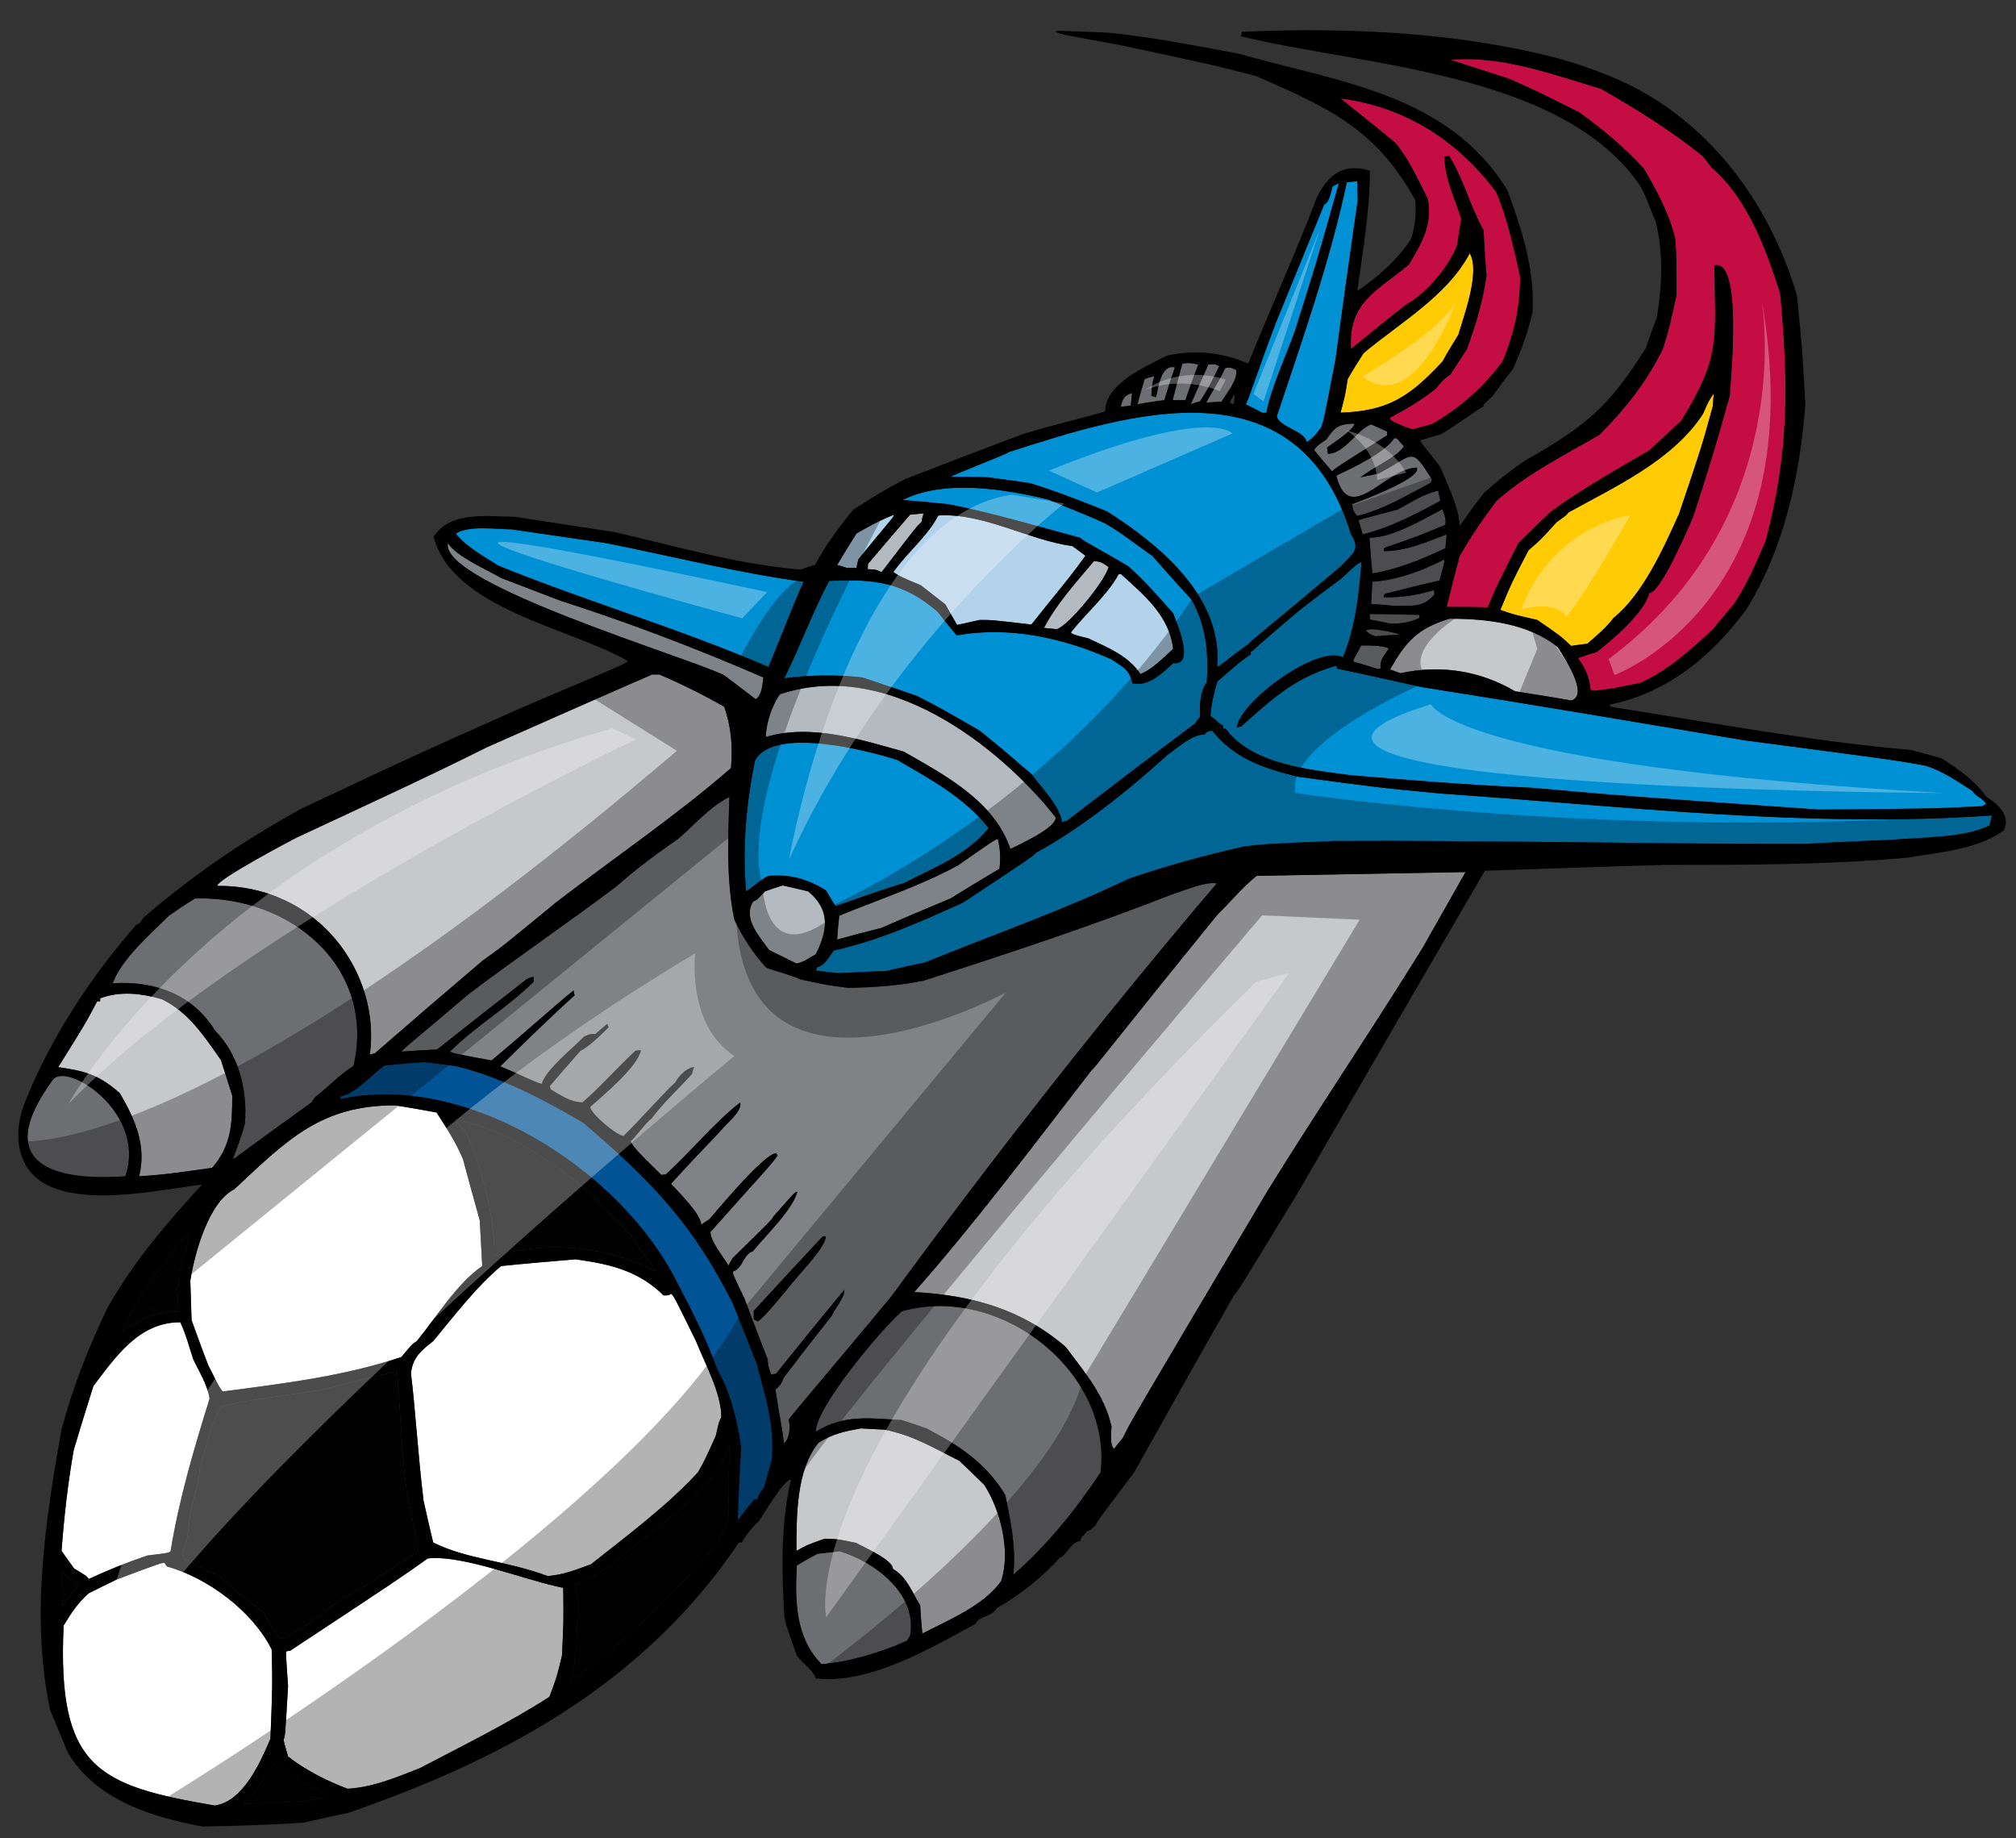 <?xml version="1.0" encoding="utf-8"?>
<!-- Generator: Adobe Illustrator 17.0.0, SVG Export Plug-In . SVG Version: 6.00 Build 0)  -->
<!DOCTYPE svg PUBLIC "-//W3C//DTD SVG 1.1//EN" "http://www.w3.org/Graphics/SVG/1.1/DTD/svg11.dtd">
<svg version="1.1" id="Layer_1" xmlns="http://www.w3.org/2000/svg" xmlns:xlink="http://www.w3.org/1999/xlink" x="0px" y="0px"
	 width="200px" height="182.333px" viewBox="0 0 200 182.333" style="enable-background:new 0 0 200 182.333;" xml:space="preserve"
	>
<rect x="0" y="0" width="200" height="182.333" fill="#333333" stroke="none"/>
<g id="clipart-1_2_" transform="translate(126,90.7) rotate(0)">
	<g id="clipart-1_1_">
		<g id="clipart-1" transform="translate(0,0) scale(0.8,0.8) rotate(0) skewX(0) skewY(0)">
			<path id="color10" style="fill:#005496;" d="M-66.639,48.234c-4.934-9.869-10.209-15.305-18.571-22.422
				c-4.889-2.86-10.143-5.618-15.658-6.971c-1.353-0.207-2.704-0.364-4.005-0.519c-1.665,0.105-3.33,0.26-4.942,0.416
				c-1.632,1.167-3.533,3.463-5.462,3.849c0,0.105,0,0.208,0,0.313c15.479-3.402,34.672,8.582,41.771,22.785
				c1.821,3.484,3.641,7.021,4.942,10.715c1.612,2.758,2.548,6.451,2.965,9.675c-0.156,3.019-0.312,6.035-0.416,9.053
				c0.676-0.885,1.353-1.77,2.08-2.601c0.104,0,0.208,0,0.364,0c0.104-0.469,0.104-0.469,0.832-1.509
				c0.312-1.144,0.624-2.289,0.936-3.382c0.417-4.108-0.832-8.063-1.872-11.964C-64.664,53.176-65.652,50.678-66.639,48.234z"/>
			<path id="color9" style="fill:#C7C8CA;" d="M-35.429,70.759c2.029,3.172,3.277,8.218,2.08,11.912
				c-2.184,3.069-6.554,4.837-9.779,6.502c-0.104-1.196-0.208-2.341-0.26-3.484c-1.144-1.873-1.665-3.538-3.381-4.526
				c0-1.144-3.745-2.757-4.577-3.226c-2.185-0.468-2.185-0.468-3.901-0.519c-2.184,0.779-2.184,0.779-3.486,1.509
				c0-4.214-0.052-10.092,2.757-13.422c1.716-1.092,3.225-1.404,5.201-1.767c0.988,0.05,1.977,0.102,2.965,0.155
				c3.641,0.729,6.086,2.289,9.258,3.85C-37.51,68.729-36.469,69.718-35.429,70.759z M-6.506,0.011
				C-18.782,15.098-21.85,19.207-22.164,19.362c-7.127,9.207-14.253,18.728-21.953,27.467c7.178,0.416,13.266,2.08,18.78,6.814
				c2.287,3.069,4.786,5.93,5.669,9.833c0,0.831-0.26,2.235,0.312,2.808c0.364-0.468,0.729-0.936,1.093-1.352
				c0.884-1.874,0.884-1.874,17.945-30.641C5.926,24.2,12.69,14.212,18.932,4.122C20.701,1,22.469-2.12,24.237-5.242
				C15.603-5.086,6.968-4.93-1.667-4.775C-3.437-3.369-4.893-1.55-6.506,0.011z M-128.699,22.483
				c-0.468-1.509-0.936-2.964-1.404-4.42c-2.131-3.019-3.953-5.88-7.334-7.545c-2.497-0.726-5.201-1.04-7.646-0.102
				c0,0.102,0,0.207,0,0.363c-0.156,0-0.26,0-0.364,0c-1.456,2.757-1.456,2.757-4.838,8.168c3.33,0.468,5.045,0.936,7.647,3.225
				c1.924,3.278,3.33,6.555,2.392,10.299c3.069-0.155,6.035-0.624,9.051-1.038C-128.803,28.674-128.699,25.969-128.699,22.483z
				 M-111.637,17.385c0.208-0.052,0.417-0.104,0.625-0.156c4.421-3.849,8.895-7.699,13.368-11.496
				c2.548-1.82,2.548-1.82,9.051-7.178c7.178-5.513,14.929-10.767,21.744-16.697c0.208-2.809,0.052-4.942-0.832-7.595
				c-2.55-1.456-5.359-2.86-8.063-4.005c-0.312,0-0.624,0-0.884,0c-6.815,2.964-13.629,5.983-20.443,8.999
				c-7.803,3.901-15.762,7.543-23.668,11.236c-0.416,0.208-9.831,5.149-9.831,5.981C-118.034-3.641-110.255,7.287-111.637,17.385z
				 M14.875-30.367c0.414,0.156,0.83,0.312,1.299,0.468c4.942-1.093,9.884-0.312,14.202,2.236c2.289,0.364,4.63,0.729,6.97,1.144
				c2.342-0.676-1.091-5.671-1.664-6.607c-3.64-2.965-8.843-3.538-13.42-3.538C18.308-35.465,16.903-33.905,14.875-30.367z"/>
			<path id="color8" style="fill:#808285;" d="M-6.609-3.837c-1.456-0.26-4.109,0.936-5.513,1.352
				C-22.216,1.468-32.619,4.901-42.972,8.23c-3.121,0.624-6.19,0.832-9.363,0.884c-2.757-0.363-2.757-0.363-5.878-1.04
				c-1.405-0.624-2.862-0.936-4.265-1.456c-1.561-1.665-2.965-3.85-3.953-5.93c-1.04-4.993-0.78-10.194-0.624-15.241
				c-2.341,1.144-4.369,3.486-6.346,5.201c-2.601,1.768-5.305,3.797-7.646,5.878C-87.134,1.103-93.48,5.422-99.462,9.947
				c-6.191,5.305-7.491,6.242-8.271,7.075c1.456-0.104,2.913-0.208,4.421-0.261c3.693-2.913,7.387-5.827,11.079-8.687
				c0.26-0.156,0.572-0.26,0.884-0.364c0,0.208,0,0.417,0.052,0.624c-3.172,3.174-7.231,5.515-10.404,8.688
				c0.624,0.26,0.624,0.26,5.149,1.092c4.162-3.433,8.063-7.022,10.196-8.688c0,0.208,0.052,0.417,0.104,0.625
				c-3.121,2.809-6.19,5.825-9.207,8.791c2.86,1.197,4.005,1.873,5.149,2.185c0.416-1.716,3.953-4.524,5.254-5.878
				c0.728-0.312,0.728-0.312,1.404-0.312c0.468-0.417,0.937-0.832,1.456-1.249c0.052,0.104,0.104,0.261,0.156,0.417
				c-0.832,0.832-2.392,2.394-3.484,2.914c-1.3,1.455-2.548,2.913-3.796,4.369c0,0.104,0.052,0.26,0.104,0.416
				c1.248,0.729,2.496,1.612,3.953,1.612c2.184-1.872,4.057-4.058,6.554-6.397c0.208-0.054,0.416-0.054,0.676-0.054
				c-0.416,2.082-4.837,5.722-6.295,7.023c0.208,0.988,3.381,3.589,4.162,3.589c2.08-2.028,5.512-5.93,6.397-6.607
				c0.417-0.832,1.456-1.873,2.341-1.924c-0.104,0.261-0.208,0.52-0.26,0.832c-1.716,1.924-3.537,3.537-5.045,5.566
				c-0.624,0.416-2.238,2.601-2.548,2.758c0,0.676,3.433,3.797,3.796,4.213c0.156-0.052,0.312-0.052,0.52-0.052
				c3.172-2.862,5.878-6.295,9.26-8.948c0.26,1.144-1.716,2.602-2.394,3.486c-2.08,2.185-4.161,4.369-6.19,6.607
				c0.885,0.987,3.745,3.746,3.745,5.098c0.312-0.26,0.624-0.467,0.988-0.676c0.313-0.312,6.763-8.218,8.324-8.218
				c0.052,0.102,0.104,0.207,0.156,0.312c-1.144,1.559-2.236,2.599-8.323,9.466c0,1.198,1.665,3.122,2.236,4.162
				c0.156-0.311,0.312-0.624,0.52-0.936c4.837-4.733,4.837-4.733,5.045-5.15c2.704-3.07,2.704-3.07,2.965-3.07
				c-0.52,2.186-4.005,5.515-5.513,7.389c-1.196,0.363-1.196,2.08-2.445,2.496c-0.052,0.312-0.052,0.312,1.404,3.33
				c0.936,2.497,1.872,4.993,2.86,7.491c0.156,1.196,0.156,1.196,0.468,1.977c0.156-0.052,0.364-0.105,0.573-0.105
				c2.808-3.486,5.618-6.97,8.479-10.404c0.156,0.78-1.248,2.446-1.561,3.225c-2.028,2.55-4.005,5.099-5.981,7.7
				c-0.208,0.728-0.468,0.937-0.988,1.456c0.572,3.849,0.78,4.213,1.04,6.607c0.676-0.312,0.885-2.236,0.573-2.862
				c0.26-0.52,5.774-6.866,12.849-15.45C-34.128,29.818-20.602,12.599-6.609-3.837z M-58.837,45.217
				c-0.572,0.623-4.005,5.045-4.733,5.253c-0.156-0.102-0.312-0.207-0.468-0.26c0-0.364,0-0.729,0-1.041
				c2.809-3.069,5.669-6.139,8.531-9.206c0.104-0.054,0.26-0.054,0.417-0.054C-55.092,41.211-58.005,44.176-58.837,45.217z
				 M11.285-33.332c0.936,0,2.601-0.052,3.434,0.364c-0.522,0.832-1.197,1.456-0.988,2.496c-0.208,0-0.366,0-0.52,0
				c-0.99-0.312-1.978-0.624-2.914-0.884C10.401-31.825,10.867-32.397,11.285-33.332z"/>
			<path id="color7" style="fill:#B4BBC0;" d="M-57.277-2.85c2.757,2.289,2.445,4.786,0.936,7.803
				c-0.78,0.416-1.509,0.988-2.394,1.144c-1.144-0.572-2.289-1.144-3.381-1.664c-1.196-1.666-3.328-3.955-1.975-6.035
				c0.468-0.207,0.468-0.207,1.456-1.248c0.728-0.26,1.456-0.52,2.184-0.728C-59.41-3.369-58.369-3.11-57.277-2.85z M-39.642-1.965
				c2.028-1.248,4.057-2.497,6.086-3.693c0.156-1.404,0.104-2.392-0.208-3.693c-0.468,0.156-0.468,0.156-4.942,3.277
				c-4.681,2.548-9.779,4.213-14.721,6.241c-0.104,0.988-0.208,1.977-0.26,2.966c1.819-0.52,3.64-0.99,5.513-1.459
				C-45.364,0.428-42.504-0.769-39.642-1.965z M-26.585-12.005c-5.35-6.946-19.716-20.113-34.177-15.294
				c-0.988,1.248-1.768,3.745-1.768,5.306c5.565-1.665,11.754,0.312,17.113,1.82c5.098,2.914,11.235,6.139,13.212,12.069
				C-31.214-8.623-26.585-10.652-26.585-12.005z M-63.779-26.675c0.78-0.52,0.832-1.821,0.936-2.704
				c-8.271-3.589-16.594-6.763-25.177-9.519c-2.445-0.936-4.889-1.872-7.334-2.809c-1.768-1.04-5.462-2.601-6.607-4.318
				c-1.002,5.006,29.808,14.15,34.281,16.385C-66.379-28.651-65.079-27.663-63.779-26.675z M-28.041-35.518
				c0.52,0.052,1.04,0.104,1.56,0.156c1.405-0.312,6.035-5.983,6.451-7.699c-0.624-0.468-0.988-0.728-1.82-0.728
				C-24.07-41.147-26.438-38.566-28.041-35.518z M-49.838-43.477c-0.052,0.208-0.052,0.416-0.052,0.676
				c1.041,0.052,1.041,0.052,1.716,0.364c4.421-5.774,4.421-5.774,4.942-6.19c0.052-0.364,0.156-0.728,0.26-1.092
				c-0.572,0.052-1.144,0.104-1.665,0.156C-46.405-47.534-48.121-45.505-49.838-43.477z"/>
			<path id="color6" style="fill:#B3D3EB;" d="M-24.712-34.946c1.82-2.34,4.525-4.629,5.93-7.229c0.104,0,0.207,0,0.312,0
				c2.862,2.601,5.981,5.149,6.451,9.258c-1.144,1.04-2.602,2.548-4.058,3.121c-1.509-2.289-4.057-3.277-6.451-4.421
				C-24.401-34.685-24.401-34.685-24.712-34.946z M-41.15-49.46c-1.249,2.497-3.902,4.63-5.567,7.023
				c0.99,0.624,0.99,0.624,3.381,1.612c0.988,0.78,2.029,1.56,3.069,2.392c0.468,0.832,0.936,1.665,1.456,2.548
				c0.937-0.208,1.873-0.416,2.809-0.624c1.508,0,1.508,0,6.398,0.572c3.538-4.474,4.058-4.889,6.71-8.531
				c-0.572-0.416-1.091-0.832-1.612-1.196C-29.915-46.39-35.584-49.823-41.15-49.46z M-51.294-42.957
				c0.052-0.363,0.156-0.728,0.26-1.092c3.486-4.318,4.318-5.098,4.423-5.515c-1.717,0.676-3.069,1.405-4.682,2.341
				c-0.832,1.3-1.612,2.601-2.392,3.901c0.364,0.104,0.78,0.208,1.196,0.363C-52.127-42.957-51.71-42.957-51.294-42.957z"/>
			<path id="color5" style="fill:#0091D5;" d="M89.521-12.265c-0.105,0.416-0.208,0.832-0.312,1.248
				c-3.174,1.56-8.531,1.456-12.068,1.768c-3.695,0.156-7.388,0.312-11.029,0.52c-19.403,0-38.858-0.468-58.262-0.364
				c-8.48,0.364-8.48,0.364-11.08,0.676c-4.837,1.092-9.624,2.392-14.305,4.005c-8.219,3.953-16.906,6.97-25.333,10.403
				c-1.612,0.313-3.225,0.678-4.786,1.041c-1.977,0.052-3.953,0.156-5.878,0.261c-0.936-0.105-1.872-0.208-2.757-0.312
				c0-0.156,0.052-0.312,0.104-0.416c1.041-0.261,1.456-1.249,2.08-2.082c5.618-1.248,10.82-3.589,16.022-5.93
				c8.635-5.722,8.635-5.722,9.051-6.19c5.556-3.004,11.66-7.883,16.282-12.12c1.3-0.884,3.018-2.548,4.63-2.548
				c0.312-0.364,0.312-0.364,0.936-0.469c2.862,3.538,6.449,4.682,10.717,5.722c10.038,1.353,10.038,1.353,17.737,2.08
				C43.901-13.41,66.84-10.652,89.521-12.265z M8.32-30.472c-0.051-0.156-0.104-0.26-0.104-0.364
				c-5.099,1.456-7.856,4.006-11.808,7.543c-0.208,0-0.366,0.052-0.52,0.104c0.26-3.069,9.935-10.301,13.16-8.687
				c1.561-3.952,1.924-7.49,2.29-11.808c-0.47,0.156-0.47,0.156-2.55,2.08c-1.768,1.3-3.484,2.601-5.201,3.953
				c-5.462,4.577-5.618,4.941-5.983,5.098c0,0.104,0,0.208,0,0.312c-1.352,0.936-1.352,0.936-4.162,3.381
				c-0.416,1.456-0.728,2.757-0.832,4.265c0.469,0.26,1.144,1.04,1.561,1.197c0,0.104,0,0.208,0,0.364c0.104,0,0.208,0,0.313,0
				c3.379,4.525,10.35,5.045,15.448,5.774c7.438,0.624,15.034,1.248,22.525,1.56c11.703,1.04,11.703,1.04,35.58,2.704
				C81.875-13.1,81.875-13.1,88.327-13.412c0.155-0.104,0.311-0.208,0.467-0.26c-0.363-0.78-1.3-0.884-1.665-1.612
				c-1.977-1.248-3.694-2.497-5.929-3.174c-3.797-0.676-3.797-0.676-22.368-3.121c-13.425-2.251-26.717-4.51-40.056-6.605
				C15.29-28.963,11.807-29.743,8.32-30.472z M-95.77-43.269c11.105,4.515,22.502,7.815,33.552,12.588
				c1.508-3.486,2.809-7.127,4.369-10.56c-8.167-1.092-16.334-3.172-24.45-4.785c-3.952-0.572-7.906-1.144-11.807-1.716
				c-1.926,0-5.203-0.52-6.866,0.52C-99.567-45.454-97.643-44.517-95.77-43.269z M-55.092-3.005
				c-2.392-1.405-4.37-1.977-7.127-1.768c-1.041,0.519-1.872,1.353-2.757,1.924c-0.468-5.566,0-10.715,1.092-16.177
				c2.185-4.369,14.202-1.248,17.686-0.104c4.162,2.445,8.219,4.577,11.289,8.427c-2.706,3.381-6.659,4.837-10.457,6.814
				c-4.421,1.353-6.085,2.082-8.531,2.86C-54.312-1.705-54.727-2.381-55.092-3.005z M-50.566-29.379
				c2.236,0.728,4.473,1.509,6.763,2.289c2.757,1.405,2.757,1.405,7.802,4.317c4.265,3.433,4.421,3.746,6.398,5.359
				c1.197,1.665,3.538,3.953,3.797,5.981c0.156-0.052,0.313-0.104,0.52-0.104c5.306-4.057,10.611-8.114,15.97-12.12
				c0.207-0.312,0.416-0.572,0.625-0.832c-0.052-1.248,0-3.381,0.83-4.213c0.261-3.588-0.05-7.073-1.871-10.299
				c-1.666-1.82-3.278-3.641-4.891-5.462c-1.977-1.353-3.796-2.86-5.825-4.005c-2.914-1.353-6.763-2.758-6.867-2.914
				c-5.513-1.352-13.005-2.601-18.259,0c1.873,0.156,3.745,0.312,5.669,0.52c5.515,1.092,10.926,2.706,16.334,4.161
				c0.469,0.468,3.33,1.924,5.983,3.537c2.082,1.821,3.745,3.797,5.567,5.827c0.312,0.884,2.86,6.554,0,6.19
				c-1.353,1.248-3.07,2.965-5.047,2.496c-0.416-1.716-1.041-1.924-2.601-2.965c-5.93-2.652-12.745-4.161-19.195-2.964
				c-0.832-0.988-1.612-1.977-2.392-2.965c-4.318-3.694-7.907-4.057-13.422-3.797c-2.08,3.902-3.588,8.115-5.566,12.068
				C-56.913-29.691-53.947-29.743-50.566-29.379z M-29.759-53.464c3.226,0.988,6.398,2.236,9.519,3.486
				c6.554,4.161,14.41,10.611,13.681,19.298c0.573-0.26,1.717-1.3,3.901-2.862c0.416-0.52,2.758-2.287,11.445-9.623
				c1.456-1.612,2.497-2.028,1.249-3.952c-6.65-21.644-27.43-15.04-42.449-10.196c-0.468,0.364-6.971,2.809-7.178,3.069
				c1.508,0,3.016,0,4.577,0.052C-33.295-53.985-31.527-53.725-29.759-53.464z M4.575-58.562c0.831-0.624,0.831-0.624,1.768-1.82
				c0.364-1.144,0.364-1.144,1.77-8.427c0.884-6.607,1.819-13.212,2.754-19.767c-0.05-0.78-0.05-1.56-0.05-2.34
				c-0.469,0.052-0.885,0.104-1.3,0.156c-2.082,9.78-5.515,19.508-8.688,29.027C1.296-60.332,4.106-60.071,4.575-58.562z
				 M-0.472-62.204c0.624-3.172,2.498-7.178,3.538-10.091c2.757-8.738,2.757-8.738,5.462-18.362c-0.26,0.104-0.52,0.26-0.781,0.416
				c-0.208,0.676-0.363,1.924-1.04,2.236C4.73-83.167,2.754-78.33,0.776-73.491c-2.755,7.282-3.433,9.726-3.797,10.247
				c0.678,0.312,1.354,0.676,2.029,1.04C-0.836-62.204-0.679-62.204-0.472-62.204z"/>
			<path id="color4" style="fill:#C40D42;" d="M21.898-38.118c0.519-2.133,1.04-4.213,1.612-6.295
				c1.352-2.392,2.86-4.577,4.525-6.814c3.799-3.381,8.375-5.669,12.798-8.219c3.174-3.172,5.878-6.607,7.855-10.611
				c0.728-2.184,1.247-4.474,1.717-6.763c0-4.629,0-4.629-0.156-6.917c-0.73-3.121-2.29-5.983-3.902-8.739
				c-2.392-2.601-5.098-4.889-8.011-6.97c-5.515-2.757-5.515-2.757-8.688-4.162c-2.443-0.78-4.837-1.56-7.231-2.34
				c6.347-0.572,12.642,1.82,18.623,3.589c4.37,2.497,8.636,5.15,12.589,8.324c0.364,0.468,0.728,0.936,1.143,1.456
				c4.475,3.849,6.711,10.091,8.481,15.553c1.047,11.34,1.109,19.656-1.77,30.638c-1.143,2.706-2.341,5.462-3.953,7.907
				c-0.885,1.041-1.768,2.08-2.653,3.172c-2.704,2.497-5.567,5.098-8.947,6.605c-3.589,0.729-3.589,0.729-5.825,0.988
				c-0.157-0.052-0.262-0.104-0.366-0.156c-0.105-1.456-0.676-2.757-1.56-3.901c0.729-0.26,1.509-0.52,2.289-0.728
				c2.029-1.56,5.981-4.941,6.553-7.334c1.405,0,4.838-8.063,5.411-9.363c1.665-4.993,3.175-10.038,4.579-15.136
				c0.109-1.973,1.627-17.061-1.924-16.126c0.129,9.291,0.829,11.3-4.163,19.352c-1.093,0.832-1.924,1.872-4.005,3.64
				c-4.111,2.394-8.324,4.786-12.121,7.543c-1.352,1.3-2.706,2.601-4.006,3.901c-2.913,5.774-2.913,5.774-3.796,7.958
				C25.278-38.118,23.561-38.118,21.898-38.118z M10.037-70.111c2.289-1.872,4.577-3.745,6.919-5.567
				c2.443-1.299,5.306-4.732,6.242-7.333c0.155-1.092,0.312-2.133,0.519-3.174c-0.78-2.601-2.08-4.993-2.08-7.751
				c0.156-0.052,0.364-0.104,0.572-0.104c1.77,2.808,2.602,6.242,4.267,9.206c0.104,1.873,0.208,3.745,0.364,5.671
				c-0.469,3.172-1.3,6.034-2.445,9.103c-0.678,1.041-1.354,2.08-2.029,3.121c-0.884,0.624-0.884,0.624-1.822,1.768
				c-1.768,1.404-3.693,2.548-5.668,3.589c0,0.104,0.051,0.208,0.104,0.312c1.456,0.728,1.456,0.728,2.757,1.144
				c0.78-0.26,1.56-0.468,2.341-0.676c3.537-2.028,6.346-4.525,8.791-7.802C30.325-72.348,31-75.105,31-79.112
				c-0.78-3.484-1.561-7.177-2.965-10.455c-4.733-6.346-11.236-10.56-19.298-11.6c2.235,1.768,4.474,3.588,6.709,5.41
				c1.718,1.977,2.914,4.681,4.111,7.022c0.624,3.328-0.781,5.513-2.342,8.167C13.365-77.341,9.673-75.937,10.037-70.111z"/>
			<path id="color3" style="fill:#FFCB05;" d="M39.324-33.541c1.144-0.988,2.394-2.028,3.277-3.225
				c3.641-2.913,6.243-8.739,8.114-12.901c2.809-8.323,2.809-8.323,4.213-13.42c0-0.52,0.054-1.04,0.105-1.509
				c-0.624,0.885-0.624,0.885-1.352,2.548c-3.748,5.774-10.977,9.051-16.699,12.225c-0.207,0.312-0.207,0.312-1.456,1.197
				c-1.873,2.08-1.873,2.08-3.484,3.486c-2.082,4.005-2.082,4.005-3.487,7.387c1.614,0.572,1.614,0.572,4.577,1.248
				c2.808,1.924,2.808,1.924,4.213,3.225C37.971-33.385,38.647-33.49,39.324-33.541z M21.377-68.549
				c0.624-1.144,1.3-2.236,1.975-3.328c0.625-2.185,2.758-7.803,1.405-10.092c-2.81,5.306-8.635,8.583-13.16,12.381
				c-0.678,1.041-1.354,2.133-1.978,3.225c-0.312,2.029-0.312,2.029-0.884,4.161C14.615-62.411,17.268-64.128,21.377-68.549z"/>
			<path id="color2" style="fill:#6D6E71;" d="M-44.637,89.433c-0.156,0.207-0.26,0.416-0.364,0.623
				c-3.276,1.459-7.021,2.603-10.611,2.914c-3.225-3.225-3.328-7.855-3.069-12.224c0.832-0.52,1.665-0.99,2.55-1.458
				c0.884-0.104,1.821-0.208,2.757-0.312C-49.006,80.278-43.699,84.282-44.637,89.433z M-45.676,49.223
				c-2.628,2.326-10.664,11.894-10.664,14.929c3.537-2.185,6.607-1.666,10.613-1.458c1.04,0.313,2.08,0.676,3.12,1.042
				c4.108,2.131,7.438,4.368,9.779,8.27c0.676,3.33,1.353,6.503,0.988,9.884c4.265-3.746,7.646-7.959,10.82-12.693
				C-19.534,56.732-33.501,45.743-45.676,49.223z M-151.014,20.611c-7.989,10.983,1.337,12.438,9.05,11.859
				C-139.201,24.525-149.468,18.042-151.014,20.611z M-130.831,14.42c2.965,2.965,4.057,7.44,3.694,11.548
				c-0.52,2.08-1.353,3.797-1.456,4.423c3.226-2.394,6.451-4.735,9.728-7.076c0.156-0.26,0.312-0.468,0.468-0.675
				c1.612-1.249,3.069-2.809,4.733-3.85c2.828-12.16-7.745-21.14-19.663-20.756c-1.093,0.676-2.185,1.405-3.225,2.133
				c-2.289,2.289-5.825,5.305-6.971,8.375C-138.375,8.23-133.64,9.843-130.831,14.42z M16.07-34.685
				c-1.038,0.052-2.028,0.104-3.016,0.208c-0.676-0.26-0.676-0.26-1.144-0.676C12.065-35.674,15.395-34.997,16.07-34.685z
				 M12.377-36.558c0.834,0.156,1.717,0.312,2.602,0.52c1.352-0.052,2.289-0.104,3.537-0.728c0-0.156,0-0.26,0-0.364
				c-2.08-0.052-4.109-0.104-6.139-0.104C12.377-37.026,12.377-36.818,12.377-36.558z M12.69-41.241
				c-0.054,0.885-0.105,1.821-0.157,2.758c0.832,0.052,1.717,0.104,2.602,0.208c2.394-0.052,3.745,0.364,5.254-1.404
				c-0.052-0.208-0.052-0.364-0.052-0.52c-2.184,0.624-3.953,0.936-6.242,0.884c0-0.156,0.051-0.312,0.104-0.416
				c2.238-0.572,4.525-1.144,6.814-1.665c0.625-2.289,0.625-2.289,0.573-2.601C18.828-42.592,15.81-41.448,12.69-41.241z
				 M12.69-42.28c3.225-0.52,6.137-1.768,9.051-3.121c0.051-0.572,0.104-1.144,0.156-1.716c-2.55,0.988-5.047,2.08-7.803,2.08
				c0-0.156,0.051-0.312,0.104-0.417c4.214-1.456,4.214-1.456,7.544-2.86c0.051-0.728,0.051-0.728-0.364-1.924
				c-2.497,1.3-6.137,3.537-9.051,3.537C12.429-45.245,12.533-43.789,12.69-42.28z M10.972-48.887
				c0.156,0.572,0.313,1.144,0.522,1.768c3.382-0.832,6.554-2.497,9.623-4.162c-0.105-0.416-0.208-0.832-0.26-1.248
				c-1.821,0.364-3.433,1.509-5.047,2.341C14.198-49.77,12.585-49.355,10.972-48.887z M13.47-54.661
				c-0.78,0.156-1.509,0.312-2.238,0.468c1.404-1.197,4.577-2.497,5.359-3.85c-0.313-0.364-0.625-0.676-0.886-0.988
				c-0.102,0-0.207,0-0.311,0c-1.197,1.819-5.098,3.64-7.178,4.63c1.612,6.449,6.137-0.988,9.987-0.988
				c0.624,1.3-6.658,4.006-8.011,4.526c0.051,0.676,0.155,0.988,0.624,1.456c3.225-0.78,6.139-2.548,9.103-4.109
				c0.054-0.156,0.105-0.312,0.157-0.416C17.424-58.094,17.944-57.053,13.47-54.661z M6.968-58.874
				c-1.146,0.78-1.146,0.78-1.509,1.3c0.728,0.884,1.455,1.768,2.235,2.652c0.469-0.468,0.469-0.468,6.816-4.473
				c0-0.156,0-0.312,0-0.468c-0.676-0.312-1.354-0.624-1.978-0.884c-1.716,0.572-3.277,3.64-5.357,3.64
				c-0.052-0.26-0.104-0.519-0.104-0.78c0.623-0.469,3.381-2.236,3.381-2.965C8.476-60.798,8.059-60.435,6.968-58.874z
				 M-17.117-64.648c-0.99,0.364-1.144,0.624-1.405,1.717c0.416-0.052,0.832-0.104,1.248-0.156
				C-17.222-63.608-17.169-64.128-17.117-64.648z M-11.812-67.822c-1.768-0.416-2.029,2.601-2.341,3.694
				c-0.208-0.052-0.416-0.104-0.573-0.156c0.105-1.56,0.105-1.56,0.364-2.445c-0.416,0.104-0.831,0.208-1.196,0.364
				c-0.313,1.041-0.624,2.08-0.885,3.121c1.093-0.208,2.185-0.364,3.33-0.52C-12.697-65.116-12.28-66.469-11.812-67.822z
				 M-8.69-63.608c0.935-1.456,0.935-1.456,2.392-4.37c-0.573-0.26-0.573-0.26-1.353-0.208c-0.729,1.612-1.458,3.277-2.184,4.942
				C-9.471-63.4-9.108-63.504-8.69-63.608z M-6.036-63.555c0.624-1.041,2.079-2.758,1.82-3.953c-0.52-0.261-0.78-0.364-1.353-0.208
				c-0.676,1.509-1.612,2.86-2.34,4.265C-7.286-63.504-6.662-63.555-6.036-63.555z M-10.512-63.765
				c0.52-1.508,1.041-2.964,1.612-4.421c-1.092-0.208-1.092-0.208-1.977-0.104c-0.417,1.509-0.831,3.018-1.196,4.525
				C-11.551-63.765-11.032-63.765-10.512-63.765z"/>
			<path id="fill" style="fill:#FFFFFF;" d="M-123.965,102.229c-1.249,2.913-3.382,7.803-6.919,8.271
				c-14.49-2.482-19.547-4.605-18.727-22.316c0.936-1.562,1.768-2.809,3.121-4.006c1.144-0.572,2.289-1.146,3.484-1.716
				c5.566-2.082,5.566-2.082,5.93-2.029c0.052,0.104,0.156,0.26,0.26,0.416c5.047,1.405,10.613,5.513,13.005,10.299
				C-123.705,95.571-123.705,95.571-123.965,102.229z M-104.458,79.86c-3.433,2.446-3.433,2.446-17.062,11.446
				c-0.208,0-0.364,0.051-0.52,0.104c0.052,1.405,0.156,2.809,0.26,4.265c-0.364,6.295-0.364,6.295-0.572,6.659
				c0.156,0.675,0.364,1.352,0.572,2.08c2.184,1.717,4.786,3.018,7.387,4.006c3.225-0.208,5.877-1.353,8.947-2.55
				c5.357-2.809,10.976-5.566,16.074-8.844c0.884-2.34,0.884-2.34,1.561-5.097c0.208-4.318,0.208-4.318,0.156-8.427
				C-92.308,82.605-100.049,79.383-104.458,79.86z M-146.489,82.409c2.341-1.092,4.785-2.079,7.282-2.913
				c2.601-0.312,2.601-0.312,2.86-0.52c1.041-6.449,2.913-12.744,4.838-18.934c-0.26-1.717-1.3-3.331-2.029-4.891
				c-0.468-1.404-0.936-3.225-1.612-4.577c-5.098,0-7.958,4.213-10.767,7.907c-0.832,2.652-1.665,5.305-2.445,7.959
				c-0.728,4.108-1.196,8.321-1.508,12.484c0.52,0.729,1.04,1.456,1.56,2.184C-146.748,82.046-146.748,82.046-146.489,82.409z
				 M-103.782,77.884c4.227,2.113,8.935,2.211,14.202,4.162c1.977-0.156,3.484-0.781,5.357-1.456
				c4.525-3.589,9.311-7.127,13.264-11.392c0.832-1.456,0.832-1.456,2.236-4.577c0.364-1.665,0.364-1.665,0.676-2.289
				c0-3.018-2.131-6.815-3.121-9.365c-2.755-5.618-2.755-5.618-3.121-5.93c-0.26,0.208-0.26,0.208-0.936,0.208
				c-3.069-3.069-6.71-3.902-10.923-4.474c-3.069,0.26-6.139,0.522-9.207,0.832c-3.121,2.601-5.825,6.19-8.427,9.311
				c-1.509,1.197-2.548,2.03-2.757,4.006c0.52,4.162,0.884,10.196,1.56,15.763C-104.613,74.399-104.198,76.116-103.782,77.884z
				 M-131.663,55.932c0.312,0.52,1.404,3.018,1.82,3.226c7.491-0.988,14.929-1.873,22.109-4.265
				c1.353-1.614,1.353-1.614,1.924-1.978c2.341-2.86,4.993-7.178,8.114-9.311c-0.104-1.924-0.208-3.796-0.312-5.669
				c-0.728-2.55-1.404-5.098-2.08-7.596c-0.884-2.08-2.028-3.847-3.277-5.773c-1.716-0.312-3.433-0.624-5.15-0.885
				c-9.126,0-13.258,4.157-19.922,10.404c-3.172,1.561-4.941,7.958-5.461,11.341c0.051,1.611,0.104,3.225,0.156,4.888
				C-133.067,52.187-132.392,54.06-131.663,55.932z"/>
			<path id="outline" d="M88.845-14.555c-1.56-2.133-3.328-3.33-5.566-4.786c-1.3-0.364-2.55-0.728-3.797-1.04
				c-12.484-1.092-24.918-3.433-37.246-5.357c-0.052-0.104-0.104-0.208-0.156-0.26c7.179-1.456,12.588-5.93,16.906-11.704
				c4.733-7.543,6.711-16.594,7.387-25.489c-0.364-6.814-0.364-6.814-1.04-13.576c-3.515-11.849-11.457-22.404-23.149-27.154
				c-2.239-0.91-4.485-1.698-6.763-2.289c-12.346-3.207-26.166-3.797-38.91-3.226c-0.052,0.156-0.104,0.364-0.104,0.572
				c15.054,3.654,39.282,4.39,49.158,18.05c1.036,1.434,1.455,3.225,2.236,4.837c0.988,3.953,0.832,8.011,0.156,11.964
				c-0.468,1.248-0.937,2.497-1.353,3.797c-4.458,7.047-7.125,9.528-14.982,13.941c-2.55,1.821-2.55,1.821-5.098,4.005
				c-1.04,1.352-2.029,2.704-3.016,4.109c0-2.133-1.612-5.359-2.394-7.283c-1.352-1.872-2.394-2.913-2.497-3.328
				c0.834-0.26,1.717-0.52,2.602-0.78c1.56-0.885,4.733-3.225,5.201-3.381c0.104-0.364,0.104-0.364,1.144-1.3
				c0.832-1.144,1.665-2.289,2.55-3.381c1.04-2.289,1.872-4.63,2.445-7.075c0.26-5.357-1.3-10.091-3.122-15.085
				c-7.387-12.016-20.963-13.42-33.396-16.958c-5.357-0.988-10.769-2.08-16.23-2.601c-6.398-0.26-6.398-0.26-6.398-0.104
				c0.624,0.312,0.624,0.312,8.063,1.665c11.444,2.445,11.444,2.445,16.855,3.85c8.696,3.865,14.653,6.293,19.663,15.345
				c0.157,1.56,0,3.381-0.52,4.838c-1.612,2.548-4.213,4.785-6.658,6.449c0.676-4.889,1.56-9.987,1.56-14.929
				c-3.33-0.988-5.149,0.52-6.554,3.277C3.22-82.075,0.047-75.156-2.709-68.29c-3.226-1.404-6.607-1.768-10.092-0.988
				c-2.497,1.3-7.646,3.433-7.646,6.917c-2.394,0.728-5.515,1.405-10.196,2.809c-4.891,1.821-9.728,3.693-14.566,5.566
				c-2.965,1.56-2.965,1.56-6.449,3.797c-1.873,2.236-3.381,4.317-4.786,6.866c-0.624,0.156-1.196,0.363-1.768,0.572
				c-7.803-0.624-15.658-2.965-23.253-4.682c-4.109-0.624-8.219-1.248-12.276-1.872c-3.277,0-7.907-0.78-9.987,2.497
				c2.397,8.991,17.073,11.308,24.085,15.397c-0.26,0.312-0.26,0.312-12.901,5.669c-13.681,6.086-13.681,6.086-27.57,12.64
				c-7.127,3.901-13.525,8.27-19.664,13.576c-0.207,0.417-0.364,0.676-0.832,0.832c-5.618,6.397-10.621,14.041-13.785,21.951
				c-0.807,2.017-1.124,4.298-0.52,6.398c2.311,8.042,16.558,4.518,22.472,3.85c-4.37,4.733-8.531,9.623-11.703,15.241
				c-2.394,4.994-4.265,9.728-5.722,15.085c-2.028,11.444-3.85,23.358-1.404,34.854c0.728,1.717,1.456,3.486,2.184,5.253
				c3.495,5.874,10.422,7.988,16.646,9.156c4.213-0.051,8.427-0.207,12.588-0.468c1.821-0.417,3.64-0.834,5.462-1.197
				c19.241-6.634,36.696-15.975,48.534-33.552c0.104,0,0.208,0,0.364,0c0.156-0.468,1.716-2.445,2.08-2.602
				c0.572-0.831,3.12-5.201,4.005-5.201c-1.3,5.566-1.144,11.289-0.832,16.907c0.208,1.143,0.208,1.143,1.56,4.942
				c0.676,0.885,2.029,1.821,2.341,2.809c6.607,0.78,14.253-3.745,19.819-6.763c0.312-0.936,2.08-0.884,2.601-1.926
				c2.757-1.56,5.774-3.901,7.856-6.295c0.832-0.26,1.404-2.028,2.548-2.028c0-0.52,0.52-0.78,0.832-1.249
				c0.417,0,0.573-0.416,1.041-0.675c0.156-0.468,0.156-0.468,4.786-6.607c4.109-7.334,8.219-14.671,12.381-21.953
				c0.624-0.728,0.624-0.728,7.907-12.693c7.697-13.316,15.45-26.634,23.201-39.95c7.49-0.26,14.982-0.52,22.473-0.728
				c9.936,0,19.922,0,29.858-0.884c4.006-0.678,8.583-0.988,11.964-3.33C91.966-12.109,90.3-13.67,88.845-14.555z M58.83-21.577
				c18.571,2.445,18.571,2.445,22.368,3.121c2.235,0.676,3.952,1.924,5.929,3.174c0.364,0.728,1.302,0.832,1.665,1.612
				c-0.156,0.052-0.312,0.157-0.467,0.26c-6.452,0.312-6.452,0.312-20.289,0.416c-23.877-1.665-23.877-1.665-35.58-2.704
				c-7.491-0.312-15.088-0.936-22.525-1.56c-5.098-0.729-12.069-1.249-15.448-5.774c-0.105,0-0.21,0-0.313,0c0-0.156,0-0.26,0-0.364
				c-0.417-0.156-1.092-0.937-1.561-1.197c0.105-1.509,0.417-2.808,0.832-4.265c2.81-2.445,2.81-2.445,4.162-3.381
				c0-0.104,0-0.208,0-0.312c0.364-0.156,0.52-0.52,5.983-5.098c1.717-1.353,3.433-2.653,5.201-3.953
				c2.079-1.926,2.079-1.926,2.55-2.08c-0.366,4.318-0.729,7.855-2.29,11.808c-3.225-1.612-12.9,5.618-13.16,8.687
				c0.155-0.052,0.312-0.104,0.52-0.104c3.952-3.537,6.709-6.086,11.808-7.543c0,0.104,0.052,0.208,0.104,0.364
				c3.487,0.729,6.97,1.509,10.455,2.289C32.113-26.087,45.406-23.828,58.83-21.577z M35.682-33.124
				c0.573,0.936,4.006,5.929,1.664,6.607c-2.34-0.416-4.681-0.78-6.97-1.144c-4.318-2.548-9.26-3.33-14.202-2.236
				c-0.469-0.156-0.885-0.312-1.299-0.468c2.028-3.537,3.433-5.098,7.387-6.295C26.839-36.662,32.042-36.089,35.682-33.124z
				 M28.555-37.754c1.405-3.381,1.405-3.381,3.487-7.387c1.611-1.404,1.611-1.404,3.484-3.486c1.249-0.885,1.249-0.885,1.456-1.197
				c5.722-3.172,12.951-6.449,16.699-12.225c0.728-1.664,0.728-1.664,1.352-2.548c-0.051,0.469-0.105,0.988-0.105,1.509
				c-1.404,5.098-1.404,5.098-4.213,13.42c-1.871,4.162-4.473,9.987-8.114,12.901c-0.884,1.196-2.133,2.236-3.277,3.225
				c-0.676,0.052-1.353,0.156-1.978,0.26c-1.405-1.3-1.405-1.3-4.213-3.225C30.169-37.182,30.169-37.182,28.555-37.754z
				 M21.011-41.395c-2.289,0.52-4.576,1.092-6.814,1.665c-0.052,0.104-0.104,0.26-0.104,0.416c2.289,0.052,4.058-0.26,6.242-0.884
				c0,0.156,0,0.312,0.052,0.52c-1.509,1.768-2.86,1.353-5.254,1.404c-0.885-0.104-1.77-0.156-2.602-0.208
				c0.052-0.936,0.104-1.873,0.157-2.758c3.12-0.208,6.137-1.352,8.894-2.755C21.637-43.684,21.637-43.684,21.011-41.395z
				 M18.516-37.13c0,0.104,0,0.208,0,0.364c-1.248,0.624-2.185,0.676-3.537,0.728c-0.885-0.208-1.768-0.364-2.602-0.52
				c0-0.26,0-0.468,0-0.676C14.406-37.235,16.435-37.182,18.516-37.13z M16.07-34.685c-1.038,0.052-2.028,0.104-3.016,0.208
				c-0.676-0.26-0.676-0.26-1.144-0.676C12.065-35.674,15.395-34.997,16.07-34.685z M14.719-32.968
				c-0.522,0.832-1.197,1.456-0.988,2.496c-0.208,0-0.366,0-0.52,0c-0.99-0.312-1.978-0.624-2.914-0.884
				c0.105-0.468,0.57-1.04,0.988-1.977C12.221-33.332,13.886-33.385,14.719-32.968z M28.035-51.228
				c3.799-3.381,8.375-5.669,12.798-8.219c3.174-3.172,5.878-6.607,7.855-10.611c0.728-2.184,1.247-4.474,1.717-6.763
				c0-4.629,0-4.629-0.156-6.917c-0.73-3.121-2.29-5.983-3.902-8.739c-2.392-2.601-5.098-4.889-8.011-6.97
				c-5.515-2.757-5.515-2.757-8.688-4.162c-2.443-0.78-4.837-1.56-7.231-2.34c6.347-0.572,12.642,1.82,18.623,3.589
				c4.37,2.497,8.636,5.15,12.589,8.324c0.364,0.468,0.728,0.936,1.143,1.456c4.475,3.849,6.711,10.091,8.481,15.553
				c1.047,11.34,1.109,19.656-1.77,30.638c-1.143,2.706-2.341,5.462-3.953,7.907c-0.885,1.041-1.768,2.08-2.653,3.172
				c-2.704,2.497-5.567,5.098-8.947,6.605c-3.589,0.729-3.589,0.729-5.825,0.988c-0.157-0.052-0.262-0.104-0.366-0.156
				c-0.105-1.456-0.676-2.757-1.56-3.901c0.729-0.26,1.509-0.52,2.289-0.728c2.029-1.56,5.981-4.941,6.553-7.334
				c1.405,0,4.838-8.063,5.411-9.363c1.665-4.993,3.175-10.038,4.579-15.136c0.109-1.973,1.627-17.061-1.924-16.126
				c0.129,9.291,0.829,11.3-4.163,19.352c-1.093,0.832-1.924,1.872-4.005,3.64c-4.111,2.394-8.324,4.786-12.121,7.543
				c-1.352,1.3-2.706,2.601-4.006,3.901c-2.913,5.774-2.913,5.774-3.796,7.958c-1.717-0.052-3.434-0.052-5.098-0.052
				c0.519-2.133,1.04-4.213,1.612-6.295C24.861-46.805,26.37-48.99,28.035-51.228z M21.377-50.238
				c0.416,1.196,0.416,1.196,0.364,1.924c-3.33,1.404-3.33,1.404-7.544,2.86c-0.052,0.104-0.104,0.26-0.104,0.417
				c2.757,0,5.254-1.093,7.803-2.08c-0.052,0.572-0.105,1.144-0.156,1.716c-2.914,1.353-5.827,2.601-9.051,3.121
				c-0.157-1.509-0.261-2.965-0.364-4.421C15.24-46.702,18.88-48.939,21.377-50.238z M21.116-51.279
				c-3.069,1.665-6.241,3.328-9.623,4.162c-0.208-0.624-0.366-1.197-0.522-1.768c1.614-0.468,3.226-0.884,4.838-1.3
				c1.614-0.832,3.226-1.977,5.047-2.341C20.908-52.112,21.011-51.695,21.116-51.279z M20.077-53.932
				c-0.052,0.104-0.104,0.26-0.157,0.416c-2.964,1.561-5.878,3.33-9.103,4.109c-0.469-0.468-0.573-0.78-0.624-1.456
				c1.353-0.52,8.635-3.225,8.011-4.526c-3.85,0-8.375,7.439-9.987,0.988c2.08-0.988,5.981-2.809,7.178-4.63
				c0.104,0,0.208,0,0.311,0c0.261,0.312,0.573,0.624,0.886,0.988c-0.781,1.353-3.955,2.652-5.359,3.85
				c0.729-0.156,1.458-0.312,2.238-0.468C17.944-57.053,17.424-58.094,20.077-53.932z M10.453-60.851
				c0,0.729-2.758,2.496-3.381,2.965c0,0.26,0.051,0.52,0.104,0.78c2.08,0,3.641-3.069,5.357-3.64
				c0.624,0.26,1.302,0.572,1.978,0.884c0,0.156,0,0.312,0,0.468c-6.347,4.005-6.347,4.005-6.816,4.473
				c-0.78-0.884-1.508-1.768-2.235-2.652c0.363-0.52,0.363-0.52,1.509-1.3C8.059-60.435,8.476-60.798,10.453-60.851z M8.737-62.204
				c0.572-2.131,0.572-2.131,0.884-4.161c0.624-1.092,1.3-2.184,1.978-3.225c4.525-3.796,10.349-7.073,13.16-12.381
				c1.353,2.289-0.78,7.907-1.405,10.092c-0.675,1.092-1.352,2.184-1.975,3.328C17.268-64.128,14.615-62.411,8.737-62.204z
				 M17.214-80.566c1.561-2.653,2.966-4.838,2.342-8.167c-1.197-2.341-2.392-5.045-4.111-7.022c-2.235-1.821-4.474-3.64-6.709-5.41
				c8.062,1.04,14.565,5.254,19.298,11.6C29.439-86.288,30.22-82.594,31-79.11c0,4.006-0.675,6.763-2.133,10.509
				c-2.445,3.277-5.254,5.774-8.791,7.802c-0.781,0.208-1.561,0.416-2.341,0.676c-1.3-0.417-1.3-0.417-2.757-1.144
				c-0.052-0.104-0.104-0.208-0.104-0.312c1.975-1.04,3.9-2.185,5.668-3.589c0.938-1.144,0.938-1.144,1.822-1.768
				c0.675-1.041,1.352-2.08,2.029-3.121c1.144-3.069,1.975-5.93,2.445-9.103c-0.156-1.924-0.261-3.796-0.364-5.671
				c-1.665-2.964-2.497-6.398-4.267-9.206c-0.207,0-0.416,0.052-0.572,0.104c0,2.757,1.3,5.15,2.08,7.751
				c-0.207,1.04-0.364,2.08-0.519,3.174c-0.936,2.601-3.799,6.034-6.242,7.333c-2.341,1.822-4.63,3.694-6.919,5.567
				C9.673-75.937,13.365-77.341,17.214-80.566z M10.817-90.918c0,0.78,0,1.56,0.05,2.34C9.932-82.023,8.996-75.417,8.113-68.81
				c-1.405,7.283-1.405,7.283-1.77,8.427c-0.937,1.196-0.937,1.196-1.768,1.82c-0.469-1.509-3.278-1.768-3.746-3.172
				c3.174-9.519,6.607-19.247,8.688-29.027C9.932-90.814,10.348-90.865,10.817-90.918z M0.776-73.491
				c1.978-4.837,3.953-9.675,5.931-14.514c0.676-0.312,0.831-1.56,1.04-2.236c0.261-0.156,0.522-0.312,0.781-0.416
				c-2.706,9.623-2.706,9.623-5.462,18.362c-1.04,2.913-2.914,6.919-3.538,10.091c-0.207,0-0.364,0-0.52,0
				c-0.675-0.364-1.352-0.728-2.029-1.04C-2.657-63.765-1.979-66.21,0.776-73.491z M-4.217-67.509
				c0.26,1.196-1.196,2.911-1.82,3.953c-0.625,0-1.249,0.051-1.873,0.104c0.728-1.405,1.664-2.757,2.34-4.265
				C-4.997-67.874-4.737-67.769-4.217-67.509z M-4.425-64.492c0,1.092,0,1.092-0.207,1.248c-0.157-0.104-0.261-0.156-0.364-0.208
				C-4.841-63.816-4.632-64.18-4.425-64.492z M-6.297-67.978c-1.458,2.913-1.458,2.913-2.392,4.37
				c-0.418,0.104-0.781,0.208-1.144,0.364c0.726-1.665,1.455-3.33,2.184-4.942C-6.87-68.237-6.87-68.237-6.297-67.978z
				 M-8.899-68.186c-0.572,1.456-1.092,2.914-1.612,4.421c-0.52,0-1.04,0-1.56,0c0.364-1.508,0.779-3.016,1.196-4.525
				C-9.991-68.393-9.991-68.393-8.899-68.186z M-15.557-66.366c0.364-0.156,0.78-0.26,1.196-0.364
				c-0.26,0.885-0.26,0.885-0.364,2.445c0.157,0.052,0.364,0.104,0.573,0.156c0.312-1.092,0.573-4.109,2.341-3.694
				c-0.468,1.352-0.885,2.704-1.3,4.057c-1.144,0.156-2.236,0.312-3.33,0.52C-16.181-64.284-15.87-65.325-15.557-66.366z
				 M-17.117-64.648c-0.052,0.52-0.105,1.041-0.157,1.56c-0.416,0.052-0.832,0.105-1.248,0.156
				C-18.261-64.024-18.107-64.284-17.117-64.648z M-32.412-57.314c15.018-4.845,35.799-11.447,42.449,10.196
				c1.248,1.924,0.207,2.34-1.249,3.952c-8.687,7.335-11.029,9.104-11.445,9.623c-2.184,1.56-3.328,2.601-3.901,2.862
				c0.729-8.687-7.127-15.138-13.681-19.298c-3.121-1.249-6.293-2.497-9.519-3.486c-1.768-0.261-3.537-0.52-5.254-0.728
				c-1.56-0.052-3.069-0.052-4.577-0.052C-39.383-54.505-32.88-56.95-32.412-57.314z M-51.294-47.222
				c1.612-0.936,2.965-1.665,4.682-2.341c-0.105,0.416-0.937,1.197-4.423,5.515c-0.104,0.364-0.208,0.728-0.26,1.092
				c-0.416,0-0.832,0-1.196,0c-0.416-0.156-0.832-0.26-1.196-0.363C-52.907-44.621-52.127-45.922-51.294-47.222z M-26.481-35.362
				c-0.52-0.052-1.04-0.104-1.56-0.156c1.604-3.049,3.971-5.629,6.191-8.271c0.831,0,1.196,0.26,1.82,0.728
				C-20.446-41.344-25.076-35.674-26.481-35.362z M-18.782-42.175c0.104,0,0.207,0,0.312,0c2.862,2.601,5.981,5.149,6.451,9.258
				c-1.144,1.04-2.602,2.548-4.058,3.121c-1.509-2.289-4.057-3.277-6.451-4.421c-1.873-0.468-1.873-0.468-2.184-0.729
				C-22.892-37.286-20.187-39.575-18.782-42.175z M-29.603-35.933c-4.889-0.572-4.889-0.572-6.398-0.572
				c-0.936,0.208-1.872,0.416-2.809,0.624c-0.52-0.884-0.988-1.716-1.456-2.548c-1.04-0.832-2.08-1.612-3.069-2.392
				c-2.392-0.988-2.392-0.988-3.381-1.612c1.665-2.392,4.318-4.526,5.567-7.023c5.566-0.364,11.235,3.069,16.645,3.799
				c0.522,0.364,1.041,0.78,1.612,1.196C-25.544-40.823-26.065-40.407-29.603-35.933z M-43.231-48.626
				c-0.52,0.416-0.52,0.416-4.942,6.19c-0.675-0.312-0.675-0.312-1.716-0.364c0-0.26,0-0.468,0.052-0.676
				c1.716-2.028,3.433-4.057,5.201-6.086c0.52-0.052,1.092-0.104,1.665-0.156C-43.075-49.355-43.179-48.99-43.231-48.626z
				 M-54.676-41.344c5.513-0.26,9.104,0.104,13.422,3.797c0.78,0.988,1.56,1.977,2.392,2.965c6.449-1.197,13.264,0.312,19.195,2.964
				c1.56,1.041,2.185,1.248,2.601,2.965c1.977,0.468,3.694-1.248,5.047-2.496c2.86,0.364,0.312-5.306,0-6.19
				c-1.822-2.028-3.486-4.006-5.567-5.827c-2.653-1.612-5.513-3.069-5.983-3.537c-5.409-1.456-10.82-3.069-16.334-4.161
				c-1.924-0.208-3.796-0.364-5.669-0.52c5.254-2.601,12.744-1.352,18.259,0c0.105,0.156,3.953,1.56,6.867,2.914
				c2.029,1.144,3.849,2.652,5.825,4.005c1.612,1.821,3.225,3.641,4.891,5.462c1.821,3.225,2.131,6.71,1.871,10.299
				c-0.83,0.832-0.882,2.965-0.83,4.213c-0.21,0.26-0.418,0.52-0.625,0.832c-5.359,4.006-10.664,8.063-15.97,12.12
				c-0.207,0-0.364,0.052-0.52,0.104c-0.26-2.028-2.601-4.317-3.797-5.981c-1.977-1.612-2.133-1.924-6.398-5.359
				c-5.045-2.911-5.045-2.911-7.802-4.317c-2.289-0.78-4.526-1.56-6.763-2.289c-3.381-0.364-6.346-0.312-9.675,0.104
				C-58.264-33.229-56.757-37.442-54.676-41.344z M-62.219-4.775c-1.041,0.519-1.872,1.353-2.757,1.924
				c-0.468-5.566,0-10.715,1.092-16.177c2.185-4.369,14.202-1.248,17.686-0.104c4.162,2.445,8.219,4.577,11.289,8.427
				c-2.706,3.381-6.659,4.837-10.457,6.814c-4.421,1.353-6.085,2.082-8.531,2.86c-0.416-0.676-0.832-1.352-1.196-1.975
				C-57.484-4.41-59.462-4.982-62.219-4.775z M-56.34,4.953c-0.78,0.416-1.509,0.988-2.394,1.144
				c-1.144-0.572-2.289-1.144-3.381-1.664c-1.196-1.666-3.328-3.955-1.975-6.035c0.468-0.207,0.468-0.207,1.456-1.248
				c0.728-0.26,1.456-0.52,2.184-0.728c1.041,0.208,2.08,0.468,3.174,0.728C-54.519-0.56-54.831,1.936-56.34,4.953z M-53.427,0.167
				c4.942-2.028,10.04-3.693,14.721-6.241c4.474-3.121,4.474-3.121,4.942-3.277c0.312,1.3,0.364,2.289,0.208,3.693
				c-2.028,1.196-4.057,2.445-6.086,3.693c-2.862,1.197-5.722,2.394-8.531,3.64c-1.872,0.469-3.693,0.937-5.513,1.459
				C-53.635,2.144-53.532,1.156-53.427,0.167z M-45.417-20.173c-5.359-1.508-11.548-3.486-17.113-1.82
				c0-1.561,0.78-4.058,1.768-5.306c14.46-4.82,28.827,8.347,34.177,15.294c0,1.353-4.629,3.381-5.618,3.901
				C-34.18-14.033-40.319-17.259-45.417-20.173z M-94.105-47.742c3.901,0.572,7.855,1.144,11.807,1.716
				c8.115,1.612,16.282,3.694,24.45,4.785c-1.56,3.433-2.862,7.075-4.369,10.56c-11.051-4.773-22.447-8.074-33.552-12.588
				c-1.873-1.248-3.797-2.185-5.201-3.953C-99.308-48.262-96.031-47.742-94.105-47.742z M-101.961-46.025
				c1.144,1.716,4.837,3.277,6.607,4.318c2.445,0.936,4.889,1.872,7.334,2.809c8.583,2.757,16.906,5.93,25.177,9.519
				c-0.104,0.884-0.156,2.184-0.936,2.704c-1.3-0.988-2.601-1.977-3.901-2.965C-72.151-31.875-102.962-41.02-101.961-46.025z
				 M-120.74-9.508c7.907-3.694,15.865-7.335,23.669-11.236c6.814-3.016,13.628-6.034,20.443-8.999c0.26,0,0.572,0,0.884,0
				c2.704,1.144,5.513,2.548,8.063,4.005c0.884,2.653,1.04,4.785,0.832,7.595c-6.814,5.93-14.565,11.184-21.744,16.697
				c-6.502,5.359-6.502,5.359-9.051,7.178c-4.473,3.797-8.947,7.647-13.368,11.496c-0.208,0.052-0.416,0.104-0.625,0.156
				c1.383-10.098-6.397-21.028-18.934-20.911C-130.571-4.358-121.155-9.3-120.74-9.508z M-136.553,0.167
				c1.04-0.728,2.132-1.456,3.225-2.133c11.918-0.384,22.49,8.596,19.663,20.756c-1.664,1.041-3.121,2.601-4.733,3.85
				c-0.156,0.207-0.312,0.416-0.468,0.675c-3.277,2.341-6.502,4.682-9.728,7.076c0.104-0.625,0.936-2.342,1.456-4.423
				c0.364-4.108-0.729-8.583-3.694-11.548c-2.809-4.577-7.543-6.19-12.693-5.878C-142.379,5.472-138.841,2.456-136.553,0.167z
				 M-141.964,32.47c-7.715,0.579-17.039-0.876-9.05-11.859C-149.468,18.042-139.201,24.525-141.964,32.47z M-140.247,32.47
				c0.937-3.744-0.468-7.021-2.392-10.299c-2.601-2.289-4.318-2.757-7.647-3.225c3.381-5.411,3.381-5.411,4.838-8.168
				c0.104,0,0.208,0,0.364,0c0-0.156,0-0.261,0-0.363c2.445-0.937,5.149-0.624,7.646,0.102c3.381,1.665,5.201,4.526,7.334,7.545
				c0.468,1.456,0.936,2.911,1.404,4.42c0,3.486-0.104,6.191-2.496,8.949C-134.211,31.846-137.178,32.316-140.247,32.47z
				 M-128.438,34.084c6.664-6.247,10.796-10.404,19.922-10.404c1.717,0.261,3.434,0.573,5.15,0.885
				c1.248,1.926,2.392,3.693,3.277,5.773c0.676,2.498,1.353,5.047,2.08,7.596c0.104,1.873,0.208,3.745,0.312,5.669
				c-3.121,2.133-5.773,6.451-8.114,9.311c-0.572,0.364-0.572,0.364-1.924,1.978c-7.179,2.392-14.617,3.277-22.109,4.265
				c-0.416-0.208-1.508-2.706-1.82-3.226c-0.729-1.872-1.404-3.745-2.082-5.618c-0.052-1.664-0.104-3.277-0.156-4.888
				C-133.379,42.042-131.611,35.645-128.438,34.084z M-106.538,56.92c0.208-1.975,1.248-2.809,2.757-4.006
				c2.601-3.121,5.305-6.71,8.427-9.311c3.069-0.311,6.137-0.573,9.207-0.832c4.213,0.572,7.855,1.405,10.923,4.474
				c0.676,0,0.676,0,0.936-0.208c0.364,0.312,0.364,0.312,3.121,5.93c0.988,2.55,3.121,6.347,3.121,9.365
				c-0.312,0.624-0.312,0.624-0.676,2.289c-1.404,3.121-1.404,3.121-2.236,4.577c-3.953,4.265-8.739,7.803-13.264,11.392
				c-1.872,0.675-3.381,1.3-5.357,1.456c-5.266-1.951-9.975-2.049-14.202-4.162c-0.417-1.768-0.832-3.486-1.197-5.201
				C-105.655,67.116-106.018,61.082-106.538,56.92z M-105.655,78.976c-3.069,2.133-6.19,4.162-9.467,5.93
				c-1.716,1.249-5.513,4.423-7.75,4.942c-0.676-1.248-1.144-1.663-1.924-3.226c-1.716-1.455-3.849-2.911-5.41-4.473
				c-1.717-0.729-4.005-2.133-4.577-2.29c-0.052-0.26-0.104-0.519-0.156-0.78c0.729-0.728,0.884-3.797,1.041-4.888
				c1.04-4.163,1.04-4.163,1.196-5.567c0.52-1.664,1.509-6.397,2.758-7.647c3.381-0.728,3.381-0.728,12.744-2.079
				c2.392-0.729,2.392-0.729,8.947-2.238c0.416,4.942,0.52,9.987,1.196,14.929C-105.655,78.352-105.655,78.352-105.655,78.976z
				 M-76.263,44.227c-6.19-3.069-13.108-3.796-19.923-1.872c0-5.098-1.56-11.028-3.693-15.607c-0.364-0.155-0.364-0.155-1.144-1.299
				c6.346,1.144,11.912,5.149,16.855,9.155c1.508,1.612,3.069,3.225,4.629,4.838C-76.16,44.124-76.16,44.124-76.263,44.227z
				 M-134.004,39.287c0.104,0.26,0.104,0.26-1.3,5.461c-0.156,2.913-0.156,2.913-0.052,4.525c-2.808,0-4.681,0.937-6.97,2.446
				C-140.455,47.089-137.178,43.083-134.004,39.287z M-148.362,66.441c0.78-2.654,1.612-5.308,2.445-7.959
				c2.808-3.694,5.669-7.907,10.767-7.907c0.676,1.353,1.144,3.174,1.612,4.577c0.729,1.56,1.77,3.174,2.029,4.891
				c-1.924,6.19-3.797,12.484-4.838,18.934c-0.26,0.208-0.26,0.208-2.86,0.52c-2.497,0.834-4.941,1.821-7.282,2.913
				c-0.26-0.363-0.26-0.363-1.821-1.3c-0.52-0.728-1.041-1.455-1.56-2.184C-149.557,74.762-149.089,70.549-148.362,66.441z
				 M-149.818,81.421c0.676,0.781,1.092,1.146,2.028,1.561c-0.156,0.52-0.156,0.52-1.975,2.706
				C-149.818,84.231-149.818,82.826-149.818,81.421z M-130.883,110.499c-14.49-2.482-19.547-4.605-18.727-22.316
				c0.936-1.562,1.768-2.809,3.121-4.006c1.144-0.572,2.289-1.146,3.484-1.716c5.566-2.082,5.566-2.082,5.93-2.029
				c0.052,0.104,0.156,0.26,0.26,0.416c5.047,1.405,10.613,5.513,13.005,10.299c0.104,4.423,0.104,4.423-0.156,11.08
				C-125.214,105.142-127.347,110.031-130.883,110.499z M-123.237,110.187c-1.404,0-2.809,0.052-4.161,0.104
				c0.26-0.416,0.26-0.416,1.352-1.3c0.885-1.3,1.768-2.55,2.653-3.797c0.104,0,0.208,0,0.364,0
				c1.509,1.768,4.109,2.862,6.139,4.006C-117.722,110.031-121.935,110.031-123.237,110.187z M-87.81,91.93
				c-0.676,2.757-0.676,2.757-1.561,5.097c-5.098,3.278-10.716,6.035-16.074,8.844c-3.07,1.197-5.722,2.341-8.947,2.55
				c-2.601-0.988-5.203-2.289-7.387-4.006c-0.208-0.729-0.416-1.405-0.572-2.08c0.208-0.364,0.208-0.364,0.572-6.659
				c-0.104-1.456-0.208-2.86-0.26-4.265c0.156-0.052,0.312-0.104,0.52-0.104c13.629-9,13.629-9,17.062-11.446
				c4.409-0.477,12.149,2.745,16.802,3.643C-87.603,87.612-87.603,87.612-87.81,91.93z M-67.159,74.399
				c-0.52,1.977-0.885,2.446-1.196,3.433c-5.618,6.502-11.34,12.224-18.311,17.219c0.676-3.226,0.78-6.554,0.78-9.884
				c-0.208-1.612-0.208-1.612-0.417-1.978c3.381-1.091,5.93-3.952,8.843-5.929c3.378-2.935,9.015-6.711,10.404-11.34
				C-67.108,68.729-67.159,71.537-67.159,74.399z M-61.803,67.636c-0.312,1.093-0.624,2.238-0.936,3.382
				c-0.728,1.04-0.728,1.04-0.832,1.509c-0.156,0-0.26,0-0.364,0c-0.728,0.831-1.404,1.716-2.08,2.601
				c0.105-3.018,0.26-6.034,0.416-9.053c-0.416-3.225-1.353-6.917-2.965-9.675c-1.3-3.694-3.121-7.231-4.942-10.715
				c-7.1-14.203-26.292-26.186-41.771-22.785c0-0.105,0-0.208,0-0.313c1.929-0.386,3.83-2.682,5.462-3.849
				c1.612-0.156,3.277-0.311,4.942-0.416c1.3,0.155,2.652,0.312,4.005,0.519c5.515,1.353,10.769,4.111,15.658,6.971
				c8.362,7.117,13.638,12.553,18.571,22.422c0.988,2.443,1.977,4.942,2.964,7.438C-62.634,59.573-61.386,63.528-61.803,67.636z
				 M-60.295,65.556c-0.26-2.394-0.468-2.758-1.04-6.607c0.52-0.519,0.78-0.729,0.988-1.456c1.977-2.601,3.953-5.15,5.981-7.7
				c0.312-0.779,1.716-2.445,1.561-3.225c-2.86,3.434-5.671,6.919-8.479,10.404c-0.208,0-0.416,0.052-0.573,0.105
				c-0.312-0.781-0.312-0.781-0.468-1.977c-0.988-2.498-1.924-4.994-2.86-7.491c-1.456-3.018-1.456-3.018-1.404-3.33
				c1.248-0.416,1.248-2.133,2.445-2.496c1.509-1.874,4.994-5.203,5.513-7.389c-0.26,0-0.26,0-2.965,3.07
				c-0.208,0.417-0.208,0.417-5.045,5.15c-0.208,0.312-0.364,0.625-0.52,0.936c-0.572-1.04-2.236-2.964-2.236-4.162
				c6.086-6.866,7.178-7.907,8.323-9.466c-0.052-0.105-0.104-0.21-0.156-0.312c-1.56,0-8.011,7.906-8.324,8.218
				c-0.363,0.21-0.676,0.417-0.988,0.676c0-1.352-2.86-4.111-3.745-5.098c2.029-2.238,4.109-4.421,6.19-6.607
				c0.676-0.884,2.653-2.341,2.394-3.486c-3.381,2.653-6.086,6.086-9.26,8.948c-0.208,0-0.364,0-0.52,0.052
				c-0.364-0.416-3.796-3.537-3.796-4.213c0.312-0.157,1.924-2.342,2.548-2.758c1.508-2.029,3.328-3.641,5.045-5.566
				c0.052-0.312,0.156-0.572,0.26-0.832c-0.884,0.051-1.924,1.092-2.341,1.924c-0.885,0.676-4.318,4.579-6.397,6.607
				c-0.781,0-3.953-2.601-4.162-3.589c1.456-1.302,5.879-4.942,6.295-7.023c-0.26,0-0.468,0-0.676,0.054
				c-2.497,2.339-4.37,4.525-6.554,6.397c-1.456,0-2.704-0.884-3.953-1.612c-0.052-0.156-0.104-0.312-0.104-0.416
				c1.248-1.456,2.496-2.914,3.796-4.369c1.092-0.52,2.653-2.082,3.484-2.914c-0.052-0.156-0.104-0.313-0.156-0.417
				c-0.519,0.417-0.988,0.832-1.456,1.249c-0.676,0-0.676,0-1.404,0.312c-1.3,1.354-4.837,4.162-5.254,5.878
				c-1.144-0.312-2.289-0.988-5.149-2.185c3.016-2.965,6.086-5.981,9.207-8.791c-0.052-0.208-0.104-0.417-0.104-0.625
				c-2.133,1.666-6.034,5.255-10.196,8.688c-4.525-0.832-4.525-0.832-5.149-1.092c3.174-3.174,7.231-5.515,10.404-8.688
				c-0.052-0.207-0.052-0.416-0.052-0.624c-0.312,0.105-0.624,0.208-0.884,0.364c-3.693,2.86-7.387,5.774-11.079,8.687
				c-1.509,0.052-2.965,0.157-4.421,0.261c0.78-0.832,2.08-1.77,8.271-7.075c5.981-4.525,12.327-8.843,18.415-13.422
				c2.341-2.08,5.045-4.109,7.646-5.878c1.977-1.716,4.005-4.057,6.346-5.201c-0.156,5.047-0.416,10.248,0.624,15.241
				c0.988,2.08,2.392,4.265,3.953,5.93c1.404,0.52,2.86,0.832,4.265,1.456c3.121,0.676,3.121,0.676,5.878,1.04
				c3.172-0.051,6.242-0.26,9.363-0.884c10.352-3.33,20.756-6.763,30.849-10.716c1.404-0.416,4.057-1.612,5.513-1.352
				C-20.6,12.599-34.125,29.818-46.87,47.245c-7.075,8.583-12.589,14.929-12.849,15.45C-59.41,63.32-59.618,65.244-60.295,65.556z
				 M-44.637,89.433c-0.156,0.207-0.26,0.416-0.364,0.623c-3.276,1.459-7.021,2.603-10.611,2.914
				c-3.225-3.225-3.328-7.855-3.069-12.224c0.832-0.52,1.665-0.99,2.55-1.458c0.884-0.104,1.821-0.208,2.757-0.312
				C-49.006,80.278-43.699,84.282-44.637,89.433z M-33.348,82.67c-2.184,3.069-6.554,4.837-9.779,6.502
				c-0.104-1.196-0.208-2.341-0.26-3.484c-1.144-1.873-1.665-3.538-3.381-4.526c0-1.144-3.745-2.757-4.577-3.226
				c-2.185-0.468-2.185-0.468-3.901-0.519c-2.184,0.779-2.184,0.779-3.486,1.509c0-4.214-0.052-10.092,2.757-13.422
				c1.716-1.092,3.225-1.404,5.201-1.767c0.988,0.05,1.977,0.102,2.965,0.155c3.641,0.729,6.086,2.289,9.258,3.85
				c1.041,0.988,2.08,1.977,3.121,3.018C-33.4,73.931-32.151,78.976-33.348,82.67z M-21.019,69.197
				c-3.174,4.733-6.554,8.947-10.82,12.693c0.364-3.381-0.312-6.554-0.988-9.884c-2.341-3.902-5.671-6.139-9.779-8.27
				c-1.041-0.366-2.08-0.729-3.12-1.042c-4.006-0.208-7.075-0.728-10.613,1.458c0-3.035,8.036-12.603,10.664-14.929
				C-33.501,45.743-19.534,56.732-21.019,69.197z M18.932,4.122C12.69,14.212,5.926,24.2-0.316,34.291
				c-17.062,28.766-17.062,28.766-17.945,30.641c-0.364,0.416-0.729,0.884-1.093,1.352c-0.572-0.573-0.312-1.977-0.312-2.808
				c-0.884-3.902-3.382-6.764-5.669-9.833c-5.515-4.733-11.601-6.398-18.78-6.814c7.699-8.739,14.826-18.26,21.953-27.467
				c0.313-0.155,3.382-4.264,15.658-19.351c1.612-1.561,3.069-3.381,4.838-4.786c8.636-0.156,17.27-0.312,25.905-0.468
				C22.469-2.12,20.701,1,18.932,4.122z M89.209-11.017c-3.174,1.56-8.531,1.456-12.068,1.768c-3.695,0.156-7.388,0.312-11.029,0.52
				c-19.403,0-38.858-0.468-58.262-0.364c-8.48,0.364-8.48,0.364-11.08,0.676c-4.837,1.092-9.624,2.392-14.305,4.005
				c-8.219,3.953-16.906,6.97-25.333,10.403c-1.612,0.313-3.225,0.678-4.786,1.041c-1.977,0.052-3.953,0.156-5.878,0.261
				c-0.936-0.105-1.872-0.208-2.757-0.312c0-0.156,0.052-0.312,0.104-0.416c1.041-0.261,1.456-1.249,2.08-2.082
				c5.618-1.248,10.82-3.589,16.022-5.93c8.635-5.722,8.635-5.722,9.051-6.19c5.556-3.004,11.66-7.883,16.282-12.12
				c1.3-0.884,3.018-2.548,4.63-2.548c0.312-0.364,0.312-0.364,0.936-0.469c2.862,3.538,6.449,4.682,10.717,5.722
				c10.038,1.353,10.038,1.353,17.737,2.08c22.629,1.56,45.569,4.318,68.249,2.706C89.416-11.849,89.313-11.434,89.209-11.017z
				 M-55.509,39.963c0.104-0.054,0.26-0.054,0.417-0.054c0,1.302-2.913,4.267-3.745,5.308c-0.572,0.623-4.005,5.045-4.733,5.253
				c-0.156-0.102-0.312-0.207-0.468-0.26c0-0.364,0-0.729,0-1.041C-61.23,46.1-58.369,43.03-55.509,39.963z"/>
			<path id="color1" style="fill:#020202;" d="M-107.059,71.59c1.404,6.763,1.404,6.763,1.404,7.387
				c-3.069,2.133-6.19,4.162-9.467,5.93c-1.716,1.249-5.513,4.423-7.75,4.942c-0.676-1.248-1.144-1.663-1.924-3.226
				c-1.716-1.455-3.849-2.911-5.41-4.473c-1.717-0.729-4.005-2.133-4.577-2.29c-0.052-0.26-0.104-0.519-0.156-0.78
				c0.729-0.728,0.884-3.797,1.041-4.888c1.04-4.163,1.04-4.163,1.196-5.567c0.52-1.663,1.509-6.397,2.758-7.647
				c3.381-0.728,3.381-0.728,12.744-2.079c2.392-0.729,2.392-0.729,8.947-2.238C-107.839,61.602-107.735,66.648-107.059,71.59z
				 M-135.305,44.748c1.404-5.201,1.404-5.201,1.3-5.461c-3.174,3.796-6.451,7.802-8.323,12.432c2.289-1.509,4.162-2.446,6.97-2.446
				C-135.461,47.66-135.461,47.66-135.305,44.748z M-149.818,81.421c0,1.405,0,2.81,0.052,4.267
				c1.821-2.185,1.821-2.185,1.975-2.706C-148.725,82.567-149.142,82.202-149.818,81.421z M-84.17,34.604
				c-4.942-4.006-10.508-8.011-16.855-9.155c0.78,1.144,0.78,1.144,1.144,1.299c2.133,4.579,3.693,10.509,3.693,15.607
				c6.815-1.924,13.734-1.197,19.923,1.872c0.104-0.104,0.104-0.104-3.277-4.785C-81.1,37.829-82.661,36.217-84.17,34.604z
				 M-123.029,105.193c-0.156,0-0.26,0-0.364,0c-0.885,1.248-1.768,2.497-2.653,3.797c-1.092,0.885-1.092,0.885-1.352,1.3
				c1.352-0.051,2.757-0.104,4.161-0.104c1.3-0.156,5.515-0.156,6.346-0.988C-118.919,108.055-121.52,106.961-123.029,105.193z
				 M-77.46,77.26c-2.913,1.977-5.462,4.838-8.843,5.929c0.208,0.366,0.208,0.366,0.417,1.978c0,3.33-0.104,6.658-0.78,9.884
				c6.97-4.996,12.693-10.717,18.311-17.219c0.312-0.987,0.676-1.456,1.196-3.433c0-2.862,0.052-5.669,0.104-8.479
				C-68.445,70.549-74.082,74.325-77.46,77.26z"/>
		</g>
	</g>
</g>
<path id="shadow" style="opacity:0.3;" d="M1.859,113.184c0,0,16.899,2.6,65.286-38.709l-8.522-5.344l4.766-3.467l-14.155-5.922
	c0,0-4.766-2.889-5.344-5.2l0.289-1.444c0,0,0.433,3.033,22.677,9.966l6.355,2.6c0,0,3.755-7.8,6.789-8.522l1.011-0.433l3.611-4.333
	l3.9-2.889c0,0-16.033,28.165-12.855,38.42c0,0,0.144,7.8,6.355,3.467v-1.3c0,0,22.099-9.533,36.398-30.91l15.022-8.811l9.1-3.178
	c0,0,4.189,4.911,0.144,13.433l2.167,0.433c0,0-4.911,2.889-3.755,5.489v1.3c0,0-13.722,5.922-12.566,10.833
	c0,0,32.065,4.911,68.897,2.022c0,0,3.322,1.011-4.189,3.467c0,0-38.709,0.578-46.509,1.011l-35.387,60.231
	c0,0-9.1,16.466-30.188,20.366c0,0,23.399-16.899,26.288-29.032l27.443-45.498l-9.677-0.433c0,0-44.631,52.431-46.365,56.475
	l0.722-3.755l-5.489,7.511c0,0-24.41,34.521-59.22,28.31c0,0,48.82-29.465,58.786-49.398l26.143-31.487
	c0,0-28.31,15.31-26.721-10.688l0.289-10.255l-38.854,30.043l-12.422,8.811C22.081,116.362,3.448,121.562,1.859,113.184z
	 M156.697,70.431l1.011-1.011l-1.878-3.178l-1.589-2.311l-2.455-2.022l0.722,2.455l-2.022,4.911L156.697,70.431z M9.659,133.983
	l63.119-51.275l0.433-6.066L38.98,104.229l-16.321,12.277C22.658,116.506,9.803,129.939,9.659,133.983z"/>
<path id="highlight" style="opacity:0.3;fill:#FFFFFF;" d="M6.788,109.513c0,0,13.865-25.781,53.945-37.263l2.383,1.083
	C63.116,73.333,23.686,91.965,6.788,109.513z M72.865,104.747c-4.766-3.033-3.9-10.182-3.9-10.182
	C7.654,131.178,9.604,168.441,9.604,168.441C16.754,150.893,72.865,104.747,72.865,104.747z M127.893,96.514l-3.25,0.867
	c-47.012,45.929-42.679,63.044-42.679,63.044L127.893,96.514z M105.579,49.936l-5.2-0.867c-16.248,2.383-22.098,36.18-22.098,36.18
	C88.247,63.368,105.579,49.936,105.579,49.936z M104.062,46.686l4.766,2.166l13.432-5.849
	C122.26,43.003,120.094,40.186,104.062,46.686z M73.645,61.331l2.455-2.6C17.459,46.165,73.645,61.331,73.645,61.331z
	 M192.806,78.664c-48.676-2.744-50.842-8.811-50.842-8.811C114.376,78.375,192.806,78.664,192.806,78.664z M124.343,39.088
	l1.011,0.722l5.633-17.188L124.343,39.088z M121.021,38.799l0.578-1.156c-4.766-1.444-7.944,1.011-7.944,1.011
	C117.554,37.21,121.021,38.799,121.021,38.799z M136.62,47.609l2.889-0.722c-1.878-3.322-5.922-4.189-5.922-4.189
	C136.764,44.865,136.62,47.609,136.62,47.609z M155.397,61.187c2.022-2.455,6.355-10.111,6.355-10.111
	c-8.522,1.733-10.833,9.388-10.833,9.388C154.53,59.453,155.397,61.187,155.397,61.187z M144.42,29.988
	c-1.733,3.033-9.244,7.366-9.244,7.366C140.375,41.399,144.42,29.988,144.42,29.988z M159.586,65.375l0.578,1.589
	c0,0,19.932-7.366,14.588-37.265C174.752,29.699,178.651,51.22,159.586,65.375z"/>
</svg>
